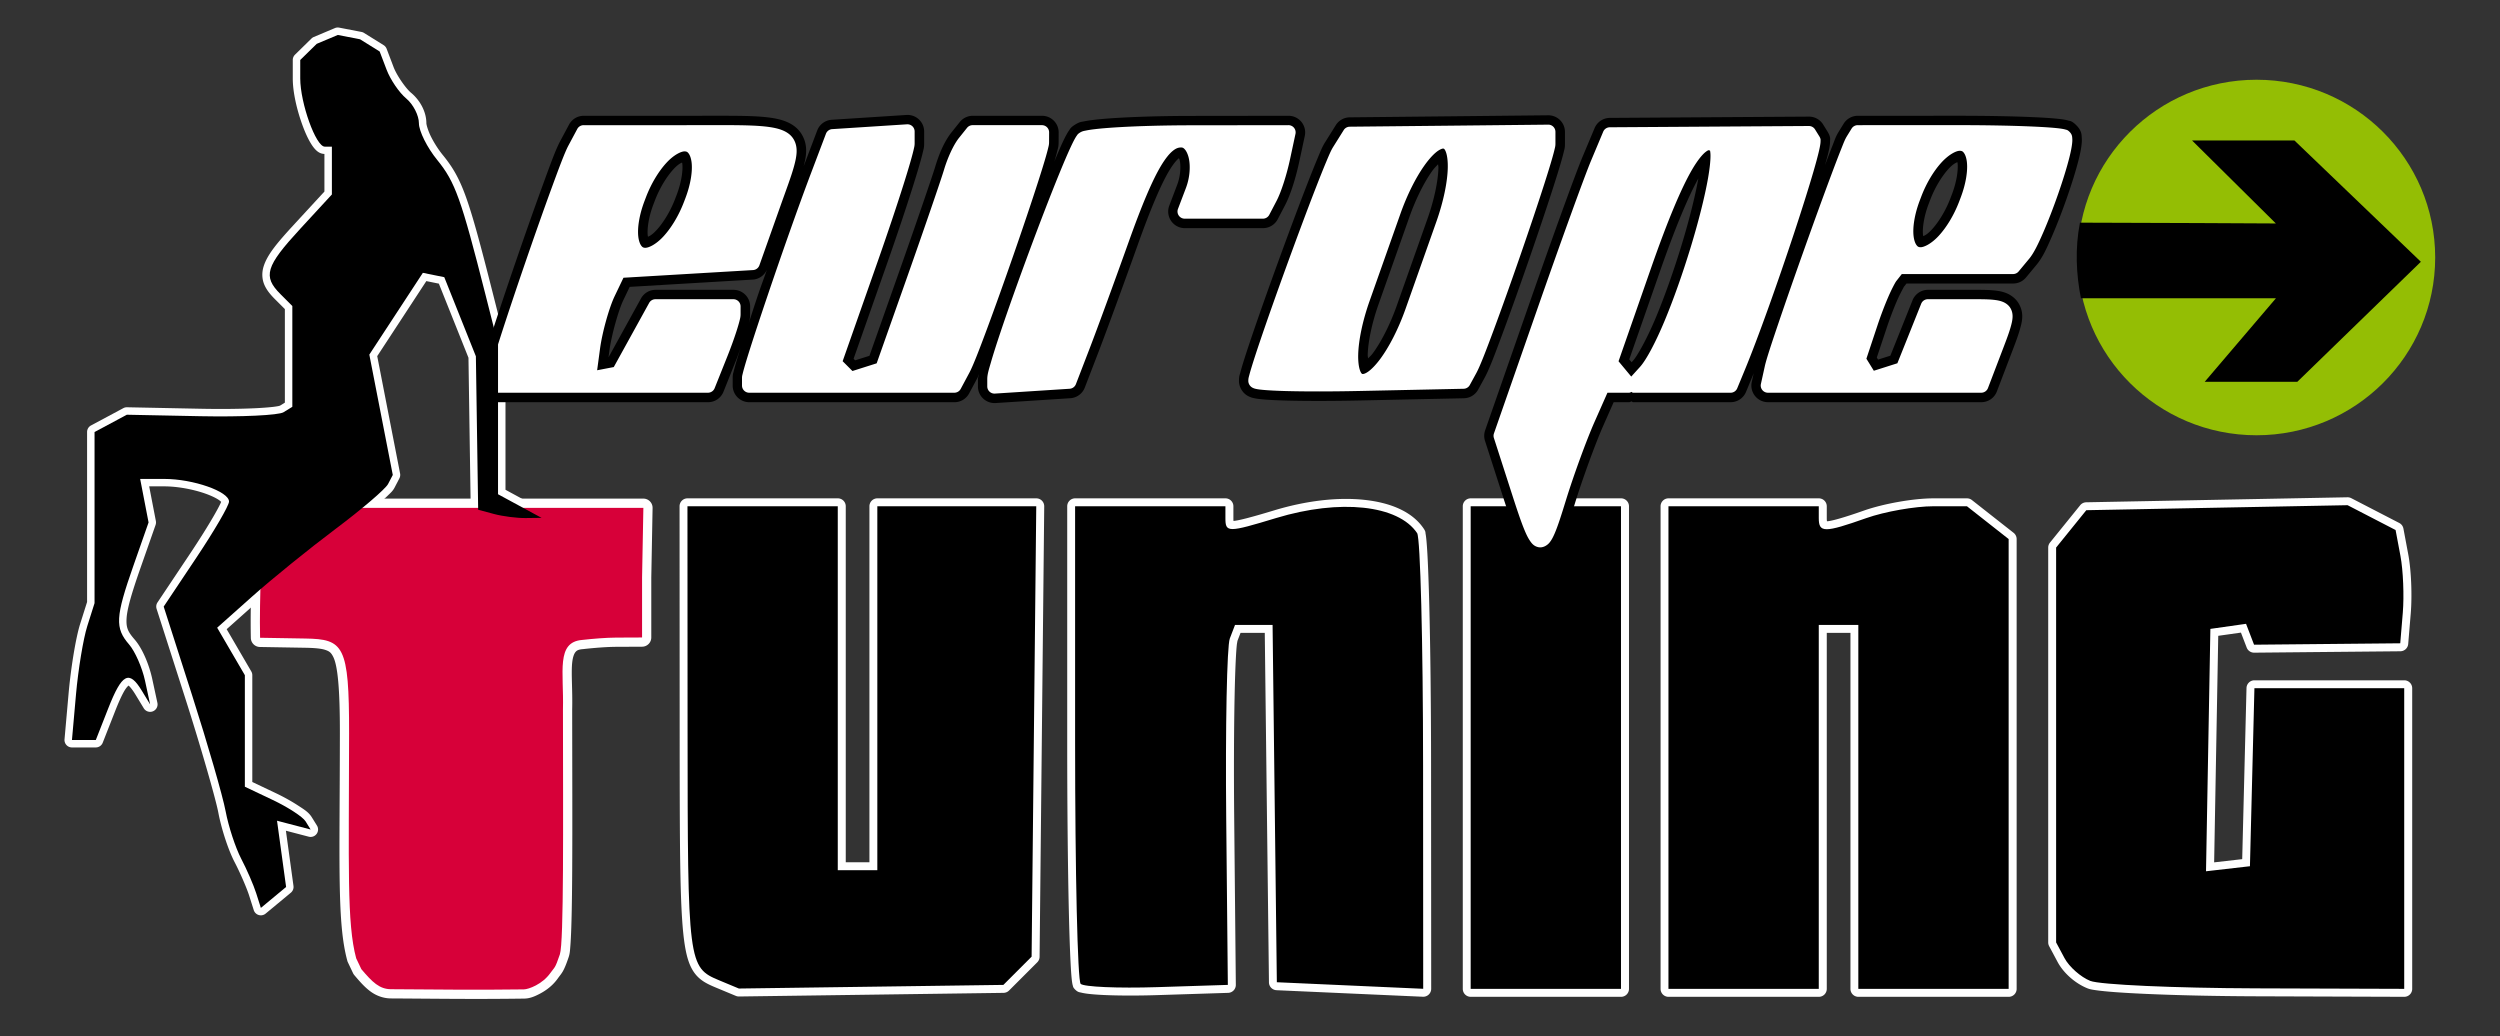 <?xml version="1.0" encoding="UTF-8"?>
<svg version="1.1" viewBox="0 0 316 131" xml:space="preserve" xmlns="http://www.w3.org/2000/svg"><rect x="0" y="0" width="316" height="131" fill="#333333" stroke="none"/><g><path d="m42.875 3.494a0.941 0.941 0 0 0-0.545 0.057l-2.666 1.123a0.941 0.941 0 0 0-0.293 0.195l-2.082 2.041a0.941 0.941 0 0 0-0.283 0.672v2.326c0 1.761 0.52 3.956 1.184 5.805 0.332 0.925 0.698 1.751 1.094 2.402 0.198 0.326 0.4 0.609 0.652 0.854 0.243 0.236 0.577 0.473 1.07 0.49v4.754l-3.75 4.07c-2.207 2.394-3.482 3.899-3.945 5.428-0.231 0.764-0.198 1.564 0.092 2.256 0.29 0.692 0.775 1.273 1.379 1.877l1.225 1.225v11.824l-0.668 0.414c0.134-0.083 0.036-0.017-0.117 0.016-0.153 0.033-0.386 0.069-0.672 0.104-0.571 0.068-1.361 0.129-2.295 0.174-1.867 0.089-4.312 0.118-6.861 0.066l-9.342-0.188a0.941 0.941 0 0 0-0.465 0.111l-2.039 1.094-2.043 1.092a0.941 0.941 0 0 0-0.498 0.83v21.486l-0.873 2.762c-0.568 1.796-1.183 5.627-1.469 8.848l-0.51 5.75a0.941 0.941 0 0 0 0.938 1.025h3.016a0.941 0.941 0 0 0 0.875-0.598l1.572-4c0.424-1.08 0.796-1.905 1.109-2.459 0.294-0.519 0.528-0.722 0.584-0.764 0.156 0.119 0.486 0.503 0.859 1.117l1.062 1.75a0.941 0.941 0 0 0 1.725-0.688l-0.648-3c-0.392-1.814-1.235-3.852-2.223-4.994-0.831-0.96-1.094-1.452-1.027-2.656 0.066-1.205 0.621-3.142 1.754-6.375l1.916-5.465a0.941 0.941 0 0 0 0.035-0.488l-0.531-2.75-0.314-1.631h1.91c1.685 0 3.662 0.381 5.146 0.9 0.742 0.26 1.365 0.557 1.74 0.812 0.347 0.236 0.327 0.354 0.326 0.191-0.04 0.1-0.106 0.251-0.199 0.439-0.194 0.391-0.49 0.931-0.857 1.562-0.735 1.263-1.761 2.898-2.887 4.584l-4.129 6.184a0.941 0.941 0 0 0-0.113 0.811l3.584 11.182c1.965 6.131 3.892 12.846 4.217 14.566 0.385 2.041 1.251 4.72 2.057 6.262 0.69 1.32 1.548 3.311 1.834 4.213l0.59 1.861a0.941 0.941 0 0 0 1.496 0.439l1.596-1.322a0.941 0.941 0 0 0 2e-3 0l1.596-1.324a0.941 0.941 0 0 0 0.33-0.852l-0.574-4.188-0.383-2.793 0.762 0.199 2.123 0.555a0.941 0.941 0 0 0 1.039-1.406l-0.641-1.033c-0.41-0.664-0.978-0.998-1.773-1.516-0.795-0.518-1.773-1.067-2.779-1.545a0.941 0.941 0 0 0-2e-3 0l-2.977-1.414v-13.502a0.941 0.941 0 0 0-0.129-0.475l-1.75-3-1.361-2.336 3.891-3.469a0.941 0.941 0 0 0 2e-3 0c2.416-2.153 7.147-5.989 10.438-8.457 1.674-1.256 3.262-2.523 4.484-3.568 0.611-0.523 1.131-0.988 1.531-1.377 0.401-0.389 0.655-0.599 0.887-1.043a0.941 0.941 0 0 0 0-2e-3l0.598-1.148a0.941 0.941 0 0 0 0.09-0.613l-1.482-7.605-1.408-7.232 3.174-4.848 3.033-4.637 0.729 0.148 0.855 0.174 1.81 4.529 1.932 4.838 0.141 9.523 0.145 9.697a0.941 0.941 0 0 0 0.697 0.895l2.006 0.539c1.232 0.331 3.014 0.563 4.26 0.547a0.941 0.941 0 0 0 2e-3 0l2-0.027a0.941 0.941 0 0 0 0.436-1.768l-2.75-1.492-2.258-1.227v-18.404a0.941 0.941 0 0 0-0.029-0.23l-1.58-6.236c-1.544-6.091-2.503-9.669-3.387-12.133s-1.732-3.844-2.912-5.291c-0.583-0.715-1.129-1.579-1.514-2.352s-0.578-1.517-0.578-1.684c0-1.447-0.799-2.906-1.943-3.856-0.653-0.542-1.798-2.177-2.203-3.244l-0.875-2.305a0.941 0.941 0 0 0-0.381-0.465l-2.481-1.545a0.941 0.941 0 0 0-0.318-0.125z" fill="#fff"/><path d="m33.322 63.025a1.166 1.166 0 0 0-1.164 1.117c-0.207 5.027-0.562 11.374-0.451 16.496a1.166 1.166 0 0 0 1.147 1.141l5.713 0.098c1.182 0.02 2.039 0.098 2.555 0.273s0.732 0.339 1.01 0.904c0.556 1.13 0.834 4.062 0.828 9.613-0.018 16.878-0.352 24.003 0.938 28.768a1.166 1.166 0 0 0 0.072 0.195l0.652 1.373a1.166 1.166 0 0 0 0.162 0.252c0.713 0.844 1.324 1.538 2.053 2.072 0.728 0.534 1.621 0.87 2.58 0.875 6.172 0.034 10.289 0.109 16.82 0.021 0.698-9e-3 1.28-0.234 2.041-0.637s1.593-1.012 2.232-1.914c0.494-0.697 0.713-0.758 1.361-2.668 0.16-0.471 0.174-0.839 0.223-1.449 0.048-0.61 0.086-1.386 0.117-2.314 0.062-1.857 0.098-4.322 0.115-7.193 0.035-5.733 0.004-13.084-2e-3 -20.344v-0.004c-9e-6 -0.01 8e-6 -0.018 0-0.027 0.06-2.461-0.146-4.616 0.004-5.949 0.075-0.67 0.236-1.084 0.4-1.287s0.345-0.337 0.957-0.387a1.166 1.166 0 0 0 0.033-0.004c1.348-0.151 2.964-0.281 4.152-0.287l3.293-0.016a1.166 1.166 0 0 0 1.16-1.166v-7.574l0.164-8.791a1.166 1.166 0 0 0-1.166-1.188h-24z" fill="#fff"/><path d="m45.022 121.13c-1.194-4.414-0.915-11.57-0.897-28.461 0.012-11.151-0.696-11.878-5.539-11.959l-5.712-0.097c-0.109-5.047 0.241-11.382 0.449-16.422h48l-0.165 8.8v7.587l-3.292 0.015c-1.266 6e-3 -2.901 0.141-4.276 0.295-3.332 0.272-2.31 4.013-2.432 8.786 0.013 14.546 0.122 29.448-0.39 30.957-0.636 1.873-0.634 1.557-1.21 2.369-1.005 1.417-2.755 2.051-3.337 2.059-6.516 0.087-10.62 0.012-16.798-0.022-1.457-8e-3 -2.35-0.88-3.748-2.535z" fill="#d70039"/><ellipse cx="285.22" cy="32.548" rx="22.588" ry="22.469" fill="#94be04" stroke-width="3.78"/><path d="m287.67 28.247-10.597-10.494h12.939l15.985 15.337-15.615 15.168h-11.706l9-10.555h-24.649c-0.595-3.013-0.761-6.277-0.123-9.559 6.28 0 24.768 0.102 24.768 0.102z"/><path d="m296.72 62.857-33.023 0.633a1.004 1.004 0 0 0-0.762 0.373l-1.91 2.361-1.908 2.359a1.004 1.004 0 0 0-0.223 0.631v49.91a1.004 1.004 0 0 0 0.119 0.473l1.064 1.99a1.004 1.004 0 0 0 0 2e-3c0.759 1.418 2.246 2.718 3.76 3.328 0.338 0.136 0.628 0.178 1.051 0.24 0.423 0.062 0.944 0.12 1.562 0.176 1.238 0.111 2.861 0.209 4.768 0.295 3.813 0.172 8.757 0.287 13.926 0.305l18.75 0.065a1.004 1.004 0 0 0 1.008-1.004v-38a1.004 1.004 0 0 0-1.004-1.004h-18.936a1.004 1.004 0 0 0-1.004 0.979l-0.283 11.25-0.26 10.377-3.547 0.406 0.256-14.172 0.262-14.463 1.406-0.199 1.463-0.207 0.219 0.572a1.004 1.004 0 0 0 0 2e-3l0.508 1.32a1.004 1.004 0 0 0 0.947 0.643l9.238-0.09 9.24-0.088a1.004 1.004 0 0 0 0.99-0.92l0.322-3.867c0.188-2.252 0.062-5.452-0.309-7.428l-0.617-3.293a1.004 1.004 0 0 0-0.525-0.707l-3.035-1.568-3.033-1.568a1.004 1.004 0 0 0-0.48-0.111zm-209.82 0.133a1.004 1.004 0 0 0-1.004 1.004l0.014 28.25c8e-3 14.819 0.014 22.301 0.541 26.463 0.264 2.081 0.657 3.396 1.389 4.352 0.731 0.955 1.702 1.377 2.701 1.793l2.473 1.029a1.004 1.004 0 0 0 0.4 0.076l16.715-0.23 16.717-0.229a1.004 1.004 0 0 0 0.697-0.295l1.783-1.783 1.783-1.783a1.004 1.004 0 0 0 0.295-0.701l0.293-28.467 0.293-28.465a1.004 1.004 0 0 0-1.004-1.014h-20.086a1.004 1.004 0 0 0-1.004 1.004v44.996h-2.992v-44.996a1.004 1.004 0 0 0-1.004-1.004h-9.5zm49 0a1.004 1.004 0 0 0-1.004 1.004v29.832c0 8.211 0.078 15.753 0.205 21.299 0.064 2.773 0.14 5.045 0.225 6.662 0.042 0.808 0.086 1.45 0.135 1.926 0.024 0.238 0.05 0.433 0.082 0.607 0.016 0.087 0.033 0.167 0.064 0.268 0.032 0.101 0.014 0.215 0.283 0.484 0.367 0.367 0.56 0.34 0.789 0.398 0.229 0.058 0.478 0.099 0.771 0.137 0.587 0.076 1.34 0.131 2.232 0.17 1.785 0.077 4.118 0.085 6.602 6e-3l8.951-0.285a1.004 1.004 0 0 0 0.973-1.014l-0.205-21.033c-0.056-5.775-0.034-11.219 0.049-15.328 0.041-2.055 0.099-3.777 0.166-5.031 0.034-0.627 0.07-1.138 0.107-1.504 0.037-0.366 0.124-0.668 0.066-0.518l0.412-1.072h3.064l0.258 21.59 0.27 22.582a1.004 1.004 0 0 0 0.959 0.992l9.25 0.414 9.25 0.412a1.004 1.004 0 0 0 1.049-1.004l-0.016-28.244c-4e-3 -7.775-0.09-14.967-0.227-20.299-0.068-2.666-0.149-4.865-0.238-6.449-0.045-0.792-0.091-1.429-0.143-1.908-0.025-0.24-0.051-0.439-0.084-0.615s0.024-0.26-0.227-0.635c-1.438-2.154-4.185-3.296-7.508-3.652-3.323-0.356-7.299 0.082-11.445 1.34-2.988 0.907-4.59 1.304-5.1 1.322-0.01-0.081-0.014-0.08-0.014-0.35v-1.5a1.004 1.004 0 0 0-1.004-1.004h-9.5zm50 0a1.004 1.004 0 0 0-1.004 1.004v61a1.004 1.004 0 0 0 1.004 1.004h19a1.004 1.004 0 0 0 1.004-1.004v-61a1.004 1.004 0 0 0-1.004-1.004h-9.5zm25 0a1.004 1.004 0 0 0-1.004 1.004v61a1.004 1.004 0 0 0 1.004 1.004h19a1.004 1.004 0 0 0 1.004-1.004v-44.996h2.992v44.996a1.004 1.004 0 0 0 1.004 1.004h19a1.004 1.004 0 0 0 1.004-1.004v-56.855a1.004 1.004 0 0 0-0.383-0.789l-2.637-2.072-2.635-2.072a1.004 1.004 0 0 0-0.621-0.215h-4.238c-2.526 0-6.324 0.675-8.824 1.557-2.627 0.927-4.164 1.336-4.635 1.34-2e-3 -0.035-0.027-0.083-0.027-0.393v-1.5a1.004 1.004 0 0 0-1.004-1.004h-9.5z" fill="#fff"/><path d="m90.922 123.92c-3.946-1.643-3.997-2.043-4.013-31.679l-0.015-28.25h19v46h5v-46h20.088l-0.294 28.466-0.294 28.466-1.784 1.784-1.784 1.784-33.433 0.459zm45.673 0.439c-0.386-0.386-0.702-14.127-0.702-30.535v-29.833h19v1.5c0 1.843 0.298 1.843 6.409-0.011 8.072-2.449 15.442-1.659 17.826 1.911 0.404 0.605 0.742 13.811 0.75 29.346l0.015 28.246-18.5-0.828-0.269-22.582-0.269-22.582h-4.748l-0.659 1.718c-0.363 0.945-0.567 11.182-0.454 22.75l0.205 21.032-8.952 0.285c-4.923 0.157-9.267-0.031-9.653-0.417zm49.298-29.868v-30.5h19v61h-19zm25 0v-30.5h19v1.5c0 1.871 0.698 1.871 6 0 2.338-0.825 6.159-1.5 8.491-1.5h4.239l5.27 4.145v56.855h-19v-46h-5v46h-19zm53.315 29.493c-1.202-0.484-2.664-1.776-3.25-2.871l-1.065-1.991v-49.91l1.909-2.361 1.909-2.361 33.024-0.633 6.067 3.138 0.617 3.292c0.34 1.81 0.472 5.032 0.295 7.159l-0.323 3.867-18.478 0.178-0.506-1.32-0.506-1.32-4.509 0.64-0.276 15.319-0.276 15.319 5.553-0.638 0.566-22.5h18.934v38l-18.75-0.063c-10.312-0.035-19.733-0.459-20.935-0.944z"/><path transform="translate(.015 .008)" d="m114.56 14.523-9.449 0.609a2.102 2.102 0 0 0-1.83 1.353l-1.715 4.529c0.336-1.284 0.564-2.575-0.168-3.91-0.8-1.458-2.345-1.977-3.865-2.209-1.521-0.232-3.379-0.264-5.894-0.271-0.718-0.002-1.489-0.002-2.316 0-0.828 0.002-1.71 0.004-2.652 0.004h-12.904a2.102 2.102 0 0 0-1.853 1.109l-1.123 2.1c-0.581 1.085-1.233 2.903-2.234 5.644-1.002 2.741-2.207 6.163-3.371 9.551s-2.285 6.74-3.121 9.348c-0.418 1.304-0.765 2.42-1.014 3.277-0.124 0.429-0.223 0.79-0.299 1.1-0.075 0.309-0.156 0.391-0.156 1.023v0.949a2.102 2.102 0 0 0 2.102 2.102h26.783a2.102 2.102 0 0 0 1.951-1.32l1.607-4.019c0.214-0.536 0.364-1.003 0.553-1.52-0.279 0.887-0.51 1.641-0.674 2.223-0.084 0.296-0.152 0.547-0.205 0.773-0.053 0.226-0.117 0.287-0.117 0.838v0.924a2.102 2.102 0 0 0 2.102 2.102h25.93a2.102 2.102 0 0 0 1.853-1.109l1.092-2.041c0.04-0.075 0.117-0.31 0.158-0.393-0.028 0.212-0.135 0.373-0.135 0.65v0.9a2.102 2.102 0 0 0 2.236 2.098l4.721-0.305 4.723-0.305a2.102 2.102 0 0 0 1.826-1.342l1.732-4.5c0.973-2.527 3.191-8.585 4.963-13.549 1.635-4.581 2.939-7.635 3.965-9.352 0.513-0.858 0.954-1.365 1.217-1.58 0.018-0.015 6e-3 8.62e-4 0.021-0.012 0.041 0.093 0.061 0.091 0.098 0.25 0.164 0.715 0.117 1.968-0.316 3.109l-1 2.631a2.102 2.102 0 0 0 1.965 2.848h9.881a2.102 2.102 0 0 0 1.861-1.127l0.916-1.75c0.744-1.419 1.386-3.567 1.809-5.533l0.697-3.25a2.102 2.102 0 0 0-2.057-2.543l-12.33 0.016c-3.427 0.004-6.678 0.096-9.191 0.244-1.257 0.074-2.325 0.162-3.172 0.266-0.423 0.052-0.789 0.105-1.127 0.176-0.338 0.071-0.566 0.041-1.197 0.441-0.538 0.342-0.595 0.531-0.715 0.699s-0.207 0.316-0.297 0.477c-0.18 0.32-0.36 0.685-0.564 1.123-0.281 0.603-0.652 1.495-1.008 2.342 0.024-0.081 0.068-0.214 0.09-0.291 0.123-0.428 0.222-0.792 0.297-1.107 0.075-0.316 0.151-0.452 0.154-1.022a2.102 2.102 0 0 0 0-2e-3l6e-3 -1.25a2.102 2.102 0 0 0-2.102-2.111h-8.756a2.102 2.102 0 0 0-1.641 0.789l-1 1.25c-0.986 1.232-1.634 2.831-2.123 4.457-0.342 1.138-2.509 7.464-4.684 13.619l-3.611 10.223-1.012 0.32a2.102 2.102 0 0 0-2e-3 0l-0.793 0.252-0.113-0.113-0.084-0.082 4.182-11.896c1.277-3.634 2.437-7.104 3.283-9.787 0.423-1.341 0.768-2.483 1.014-3.369 0.123-0.443 0.221-0.819 0.295-1.145 0.074-0.326 0.146-0.487 0.146-1.033v-1.492a2.102 2.102 0 0 0-2.236-2.098zm81.113 0.041-12.541 0.131-12.541 0.129a2.102 2.102 0 0 0-1.76 0.988l-1.346 2.152a2.102 2.102 0 0 0-2e-3 0c-0.38 0.608-0.582 1.143-0.969 2.066-0.386 0.924-0.858 2.107-1.387 3.471-1.058 2.728-2.342 6.175-3.59 9.605s-2.456 6.84-3.357 9.5c-0.451 1.33-0.825 2.47-1.094 3.348-0.134 0.439-0.24 0.81-0.322 1.129-0.082 0.319-0.172 0.405-0.172 1.065 0 0.745 0.413 1.314 0.686 1.568 0.273 0.255 0.464 0.34 0.613 0.408 0.298 0.136 0.462 0.165 0.629 0.201 0.334 0.072 0.639 0.107 1.016 0.143 0.754 0.07 1.744 0.117 2.961 0.15 2.434 0.067 5.743 0.07 9.385-0.008l13.143-0.279a2.102 2.102 0 0 0 1.799-1.094l0.82-1.498v-2e-3c0.602-1.101 1.284-2.942 2.287-5.644 1.004-2.704 2.198-6.057 3.348-9.377 1.15-3.32 2.254-6.604 3.076-9.172 0.411-1.284 0.752-2.387 0.996-3.244 0.122-0.429 0.22-0.795 0.295-1.111 0.075-0.317 0.15-0.453 0.15-1.027v-1.496a2.102 2.102 0 0 0-2.123-2.102zm39.139 0.064a2.102 2.102 0 0 0-1.789 0.998l-0.609 0.988c-0.413 0.669-0.494 1.016-0.828 1.853-0.249 0.624-0.586 1.516-0.92 2.398 0.15-0.55 0.328-1.166 0.424-1.584 0.08-0.35 0.14-0.646 0.18-0.951 0.02-0.152 0.037-0.301 0.035-0.52s0.112-0.483-0.336-1.209a2.102 2.102 0 0 0 0-2e-3l-0.541-0.873a2.102 2.102 0 0 0-1.801-0.994l-12.58 0.08-12.58 0.082a2.102 2.102 0 0 0-1.924 1.289l-1.518 3.617c-0.949 2.262-3.978 10.662-6.941 19.162l-5.377 15.424a2.102 2.102 0 0 0-0.016 1.336l2.199 6.826c0.67 2.079 1.186 3.652 1.674 4.838 0.244 0.593 0.471 1.089 0.789 1.57 0.318 0.482 0.745 1.141 1.852 1.371s2.137-0.473 2.551-0.971 0.625-0.957 0.854-1.49c0.458-1.067 0.889-2.442 1.451-4.269 0.943-3.063 2.601-7.591 3.564-9.77l1.326-2.998h1.988a2.102 2.102 0 0 0 0.277-0.109 2.102 2.102 0 0 0 0.168 0.109h12.354a2.102 2.102 0 0 0 1.943-1.299l0.93-2.25h-2e-3c0.013-0.031 0.034-0.097 0.047-0.129l-0.248 1.123a2.102 2.102 0 0 0 2.053 2.555h26.963a2.102 2.102 0 0 0 1.963-1.352l1.635-4.283c0.554-1.45 0.986-2.542 1.266-3.523s0.59-2.081-0.148-3.334c-0.369-0.627-0.985-1.06-1.512-1.277-0.527-0.217-1.001-0.295-1.488-0.348-0.974-0.105-2.044-0.086-3.451-0.086h-5.01a2.102 2.102 0 0 0-1.951 1.322l-1.584 3.961-1.217 3.041-1.084 0.344-0.471 0.15-0.158-0.258 1.225-3.68c0.402-1.209 0.879-2.462 1.309-3.463 0.429-1.001 0.963-1.892 0.867-1.77l0.35-0.445h13.486a2.102 2.102 0 0 0 1.617-0.758l1.322-1.592a2.102 2.102 0 0 0 0-2e-3c0.8-0.963 1.3-2.097 1.953-3.594 0.653-1.496 1.328-3.254 1.928-4.975 0.6-1.721 1.122-3.393 1.461-4.756 0.17-0.682 0.295-1.276 0.359-1.84 0.032-0.282 0.056-0.552 0.029-0.9-0.027-0.349 0.025-0.874-0.693-1.592-0.579-0.579-0.8-0.523-0.994-0.582s-0.342-0.089-0.496-0.117c-0.309-0.056-0.636-0.093-1.027-0.131-0.783-0.076-1.805-0.14-3.037-0.193-2.464-0.107-5.744-0.172-9.283-0.172zm12.58 5.859c0.015 0.071 0.023 0.042 0.033 0.135 0.089 0.797-0.089 2.277-0.707 3.908a2.102 2.102 0 0 0-2e-3 2e-3l-0.188 0.496c-0.618 1.629-1.525 3.075-2.365 3.982-0.669 0.722-0.969 0.761-1.07 0.834-0.018-0.079-0.027-0.05-0.039-0.16-0.088-0.797 0.091-2.277 0.709-3.908a2.102 2.102 0 0 0 2e-3 -2e-3l0.186-0.494 2e-3 -2e-3c0.599-1.579 1.466-2.984 2.285-3.894 0.647-0.72 0.991-0.806 1.154-0.896zm-161.2 0.049c0.019 0.079 0.027 0.05 0.039 0.16 0.089 0.797-0.089 2.277-0.707 3.908l-0.188 0.49a2.102 2.102 0 0 0-2e-3 0.006c-0.618 1.631-1.527 3.077-2.367 3.984-0.668 0.722-0.967 0.761-1.068 0.834-0.019-0.079-0.027-0.05-0.039-0.16-0.088-0.795 0.089-2.275 0.705-3.902l2e-3 -0.004c2.99e-4 -7.89e-4 -2.99e-4 -0.001 0-2e-3l0.188-0.49a2.102 2.102 0 0 0 2e-3 -0.006c0.618-1.631 1.527-3.077 2.367-3.984 0.668-0.722 0.967-0.761 1.068-0.834zm95.566 0.217c0.012 0.195 0.051 0.237 0.045 0.473-0.041 1.561-0.493 3.902-1.377 6.402l-3.887 10.994c-0.884 2.5-2.026 4.67-3.033 6.031-0.24 0.324-0.387 0.419-0.596 0.641-0.011-0.192-0.051-0.232-0.045-0.463 0.041-1.56 0.493-3.902 1.377-6.402l3.887-10.994c0.829-2.343 1.879-4.398 2.842-5.769 0.298-0.425 0.531-0.635 0.787-0.912zm32.902 1.791c-0.41 2.271-1.16 5.265-2.107 8.375-0.971 3.187-2.125 6.473-3.25 9.172s-2.362 4.895-2.873 5.459l-0.209 0.23-0.297-0.359 3.889-11.145v-2e-3c1.943-5.569 3.563-9.41 4.848-11.73zm-117.73 11.525c-0.366 1.064-0.728 2.006-1.072 3.023-0.487 1.439-0.826 2.504-1.234 3.748 0.09-0.34 0.178-0.568 0.178-1.131v-0.98a2.102 2.102 0 0 0-2.102-2.102h-9.852a2.102 2.102 0 0 0-1.84 1.086l-2.338 4.24-1.77 3.207 0.125-0.934a2.102 2.102 0 0 0 2e-3 0c0.257-1.916 1.154-5.048 1.715-6.223l0.836-1.75 7.221-0.428 8.457-0.5a2.102 2.102 0 0 0 1.674-1.258z"/><path d="m114.64 15.713-9.449 0.609a0.91 0.91 0 0 0-0.793 0.586l-1.893 5c-1.582 4.177-3.746 10.327-5.519 15.566-0.887 2.62-1.677 5.012-2.246 6.816-0.284 0.902-0.513 1.655-0.674 2.227-0.081 0.286-0.145 0.525-0.191 0.723-0.046 0.198-0.086 0.293-0.086 0.566v0.924a0.91 0.91 0 0 0 0.91 0.91h25.93a0.91 0.91 0 0 0 0.803-0.48l1.092-2.041c0.467-0.872 1.234-2.855 2.242-5.566s2.209-6.073 3.363-9.395 2.259-6.603 3.08-9.158c0.411-1.277 0.751-2.372 0.99-3.207 0.12-0.418 0.215-0.77 0.283-1.057 0.068-0.286 0.12-0.451 0.121-0.752l6e-3 -1.25a0.91 0.91 0 0 0-0.91-0.914h-8.756a0.91 0.91 0 0 0-0.711 0.342l-1 1.25c-0.739 0.924-1.466 2.573-1.912 4.057-0.383 1.272-2.522 7.511-4.699 13.672l-3.811 10.783-1.578 0.5-1.482 0.471-1.24-1.24 4.43-12.602c1.273-3.623 2.43-7.084 3.272-9.75 0.421-1.333 0.761-2.467 1-3.33 0.12-0.432 0.214-0.794 0.281-1.09 0.067-0.296 0.117-0.475 0.117-0.77v-1.492a0.91 0.91 0 0 0-0.969-0.908zm81.049 0.043-12.541 0.131-12.541 0.129a0.91 0.91 0 0 0-0.762 0.428l-1.346 2.152c-0.253 0.405-0.501 0.987-0.881 1.895-0.38 0.907-0.848 2.083-1.375 3.441-1.053 2.716-2.337 6.158-3.582 9.582-1.245 3.424-2.451 6.83-3.348 9.477-0.449 1.323-0.82 2.457-1.082 3.314-0.131 0.429-0.236 0.787-0.311 1.076-0.074 0.289-0.133 0.431-0.133 0.768 0 0.329 0.182 0.581 0.307 0.697s0.218 0.16 0.295 0.195c0.154 0.07 0.263 0.095 0.385 0.121 0.244 0.053 0.525 0.086 0.877 0.119 0.705 0.066 1.681 0.115 2.883 0.148 2.405 0.066 5.7 0.067 9.326-0.01l13.143-0.279a0.91 0.91 0 0 0 0.779-0.473l0.82-1.5c0.467-0.854 1.216-2.797 2.215-5.488 0.999-2.692 2.192-6.04 3.34-9.354s2.249-6.591 3.066-9.145c0.409-1.277 0.746-2.371 0.984-3.207 0.119-0.418 0.214-0.77 0.281-1.057 0.068-0.287 0.119-0.452 0.119-0.756v-1.496a0.91 0.91 0 0 0-0.92-0.91zm-106.36 0.061c-0.827 0.002-1.71 0.004-2.654 0.004h-12.904a0.91 0.91 0 0 0-0.803 0.48l-1.123 2.1c-0.439 0.821-1.168 2.762-2.166 5.492-0.998 2.731-2.201 6.145-3.363 9.527s-2.281 6.731-3.113 9.326c-0.416 1.298-0.761 2.404-1.004 3.242-0.121 0.419-0.216 0.769-0.285 1.051-0.069 0.282-0.123 0.419-0.123 0.742v0.949a0.91 0.91 0 0 0 0.91 0.91h26.783a0.91 0.91 0 0 0 0.846-0.572l1.607-4.019c0.45-1.125 0.856-2.254 1.156-3.186 0.15-0.466 0.274-0.881 0.363-1.23 0.089-0.349 0.154-0.583 0.154-0.922v-0.98a0.91 0.91 0 0 0-0.91-0.91h-9.852a0.91 0.91 0 0 0-0.797 0.471l-2.338 4.24-2.133 3.865-1.463 0.281-0.639 0.123 0.367-2.731c0.278-2.072 1.152-5.175 1.822-6.578h-2e-3l1.141-2.385 7.922-0.469 8.457-0.5a0.91 0.91 0 0 0 0.803-0.604l2.66-7.5c0.735-2.073 1.347-3.674 1.707-4.979 0.361-1.305 0.536-2.406 2e-3 -3.379-0.534-0.973-1.619-1.393-3-1.603-1.381-0.211-3.216-0.25-5.719-0.258-0.715-0.002-1.484-0.002-2.311 0zm73.527 0.004-12.33 0.016c-3.406 0.004-6.639 0.096-9.121 0.242-1.241 0.073-2.293 0.16-3.098 0.258-0.403 0.049-0.742 0.101-1.027 0.16-0.285 0.059-0.481 0.077-0.803 0.281-0.253 0.16-0.302 0.269-0.383 0.383-0.081 0.114-0.153 0.234-0.23 0.371-0.154 0.275-0.324 0.62-0.521 1.043-0.394 0.845-0.885 1.991-1.441 3.352-1.114 2.721-2.49 6.292-3.832 9.914-1.342 3.622-2.652 7.29-3.627 10.205-0.488 1.458-0.892 2.726-1.178 3.715-0.286 0.988-0.475 1.556-0.475 2.18v0.9a0.91 0.91 0 0 0 0.969 0.908l4.721-0.305 4.723-0.305a0.91 0.91 0 0 0 0.791-0.582l1.732-4.5c0.962-2.498 3.184-8.564 4.953-13.52 1.645-4.609 2.952-7.704 4.062-9.562 0.555-0.929 1.061-1.543 1.484-1.891s0.727-0.443 1.062-0.443c0.192 0 0.309 0.05 0.488 0.256 0.18 0.205 0.37 0.582 0.484 1.08 0.229 0.997 0.153 2.442-0.363 3.799l-1 2.631a0.91 0.91 0 0 0 0.852 1.234h9.881a0.91 0.91 0 0 0 0.807-0.488l0.916-1.75c0.608-1.16 1.299-3.365 1.699-5.231l0.697-3.25a0.91 0.91 0 0 0-0.893-1.102zm71.961 0a0.91 0.91 0 0 0-0.775 0.432l-0.609 0.988h2e-3c-0.241 0.39-0.41 0.845-0.738 1.67-0.329 0.824-0.746 1.918-1.225 3.197-0.958 2.559-2.157 5.859-3.348 9.201-1.191 3.342-2.372 6.724-3.295 9.443s-1.569 4.682-1.756 5.533l-0.496 2.25a0.91 0.91 0 0 0 0.889 1.105h26.963a0.91 0.91 0 0 0 0.85-0.586l1.635-4.283c0.555-1.453 0.981-2.54 1.232-3.424 0.251-0.884 0.408-1.663-0.029-2.404-0.219-0.371-0.579-0.631-0.939-0.779-0.361-0.149-0.737-0.218-1.162-0.264-0.85-0.092-1.911-0.08-3.322-0.08h-5.01a0.91 0.91 0 0 0-0.846 0.572l-1.584 3.963-1.426 3.562-1.621 0.516-1.355 0.43-0.395-0.639-0.545-0.883 1.4-4.209c0.413-1.243 0.901-2.519 1.346-3.555 0.444-1.036 0.912-1.893 1.023-2.035l0.707-0.902h14.066a0.91 0.91 0 0 0 0.699-0.328l1.322-1.592a0.91 0.91 0 0 0 2e-3 0c0.592-0.713 1.141-1.852 1.777-3.311s1.304-3.195 1.895-4.891 1.105-3.347 1.43-4.652c0.163-0.653 0.278-1.215 0.332-1.688 0.027-0.236 0.043-0.448 0.025-0.672-0.017-0.224-0.01-0.504-0.348-0.842-0.262-0.262-0.382-0.248-0.502-0.285-0.12-0.037-0.231-0.059-0.357-0.082-0.252-0.045-0.557-0.083-0.93-0.119-0.746-0.072-1.757-0.134-2.977-0.188-2.439-0.106-5.706-0.172-9.23-0.172zm-6.178 0.105-12.58 0.08-12.58 0.082a0.91 0.91 0 0 0-0.834 0.559l-1.518 3.617c-0.884 2.107-3.954 10.603-6.914 19.094l-5.377 15.424a0.91 0.91 0 0 0-8e-3 0.578l2.199 6.826c0.668 2.075 1.185 3.638 1.643 4.75 0.229 0.556 0.439 1 0.682 1.367 0.242 0.367 0.526 0.742 1.102 0.861 0.575 0.12 1.114-0.234 1.391-0.566 0.276-0.332 0.469-0.715 0.676-1.197 0.414-0.965 0.846-2.332 1.406-4.152 0.96-3.119 2.61-7.632 3.613-9.9l1.641-3.707h2.764a0.91 0.91 0 0 0 0.275-0.109 0.91 0.91 0 0 0 0.17 0.109h12.354a0.91 0.91 0 0 0 0.842-0.562l0.93-2.25c1.721-4.159 4.209-11.17 6.223-17.26 1.007-3.045 1.893-5.856 2.504-7.963 0.305-1.054 0.541-1.929 0.691-2.588 0.075-0.329 0.129-0.602 0.16-0.84 0.015-0.119 0.027-0.228 0.025-0.355-1e-3 -0.128 0.044-0.265-0.158-0.592l-0.541-0.873a0.91 0.91 0 0 0-0.779-0.432zm-46.244 2.852c0.029-0.001 0.047 0.002 0.068 0.008 0.061 0.016 0.173 0.065 0.318 0.482 0.146 0.417 0.24 1.118 0.217 1.99-0.046 1.744-0.526 4.175-1.443 6.769l-3.887 10.994c-0.918 2.595-2.093 4.848-3.199 6.342-0.553 0.747-1.094 1.302-1.522 1.607s-0.673 0.316-0.734 0.301c-0.061-0.016-0.173-0.066-0.318-0.482-0.145-0.417-0.24-1.116-0.217-1.988 0.046-1.744 0.526-4.175 1.443-6.769l3.887-10.994c0.86-2.433 1.946-4.565 2.992-6.055 0.523-0.745 1.037-1.327 1.477-1.699 0.439-0.372 0.792-0.5 0.918-0.506zm33.758 0.275c0.028 0.136 0.054 0.339 0.055 0.639 6.5e-4 0.674-0.109 1.67-0.316 2.853-0.416 2.367-1.212 5.502-2.193 8.723s-2.146 6.534-3.291 9.281c-1.145 2.748-2.334 4.966-3.09 5.801h2e-3l-1.131 1.248-0.738-0.889-0.867-1.045 4.109-11.779c2.058-5.896 3.776-10.017 5.17-12.418 0.697-1.201 1.329-1.962 1.756-2.281 0.358-0.268 0.403-0.209 0.535-0.133zm31.561 0.006c0.035 2.94e-4 0.063 0.002 0.084 0.004 0.212 0.023 0.312 0.082 0.461 0.293 0.149 0.211 0.298 0.6 0.357 1.137 0.119 1.074-0.11 2.695-0.779 4.461l-0.188 0.496c-0.669 1.766-1.636 3.324-2.606 4.371-0.97 1.047-1.928 1.472-2.352 1.426-0.212-0.023-0.312-0.082-0.461-0.293-0.149-0.211-0.296-0.6-0.355-1.137-0.119-1.074 0.11-2.695 0.779-4.461l0.188-0.496c0.649-1.711 1.574-3.227 2.514-4.271 0.939-1.045 1.898-1.533 2.357-1.529zm-161.11 0.078c0.212 0.023 0.312 0.082 0.461 0.293 0.149 0.211 0.298 0.6 0.357 1.137 0.119 1.074-0.11 2.695-0.779 4.461l-0.188 0.494a0.91 0.91 0 0 0-2e-3 2e-3c-0.67 1.766-1.636 3.324-2.606 4.371-0.969 1.047-1.926 1.472-2.35 1.426-0.212-0.023-0.312-0.082-0.461-0.293-0.149-0.211-0.298-0.6-0.357-1.137-0.119-1.074 0.11-2.695 0.779-4.461l0.188-0.494a0.91 0.91 0 0 0 2e-3 -2e-3c0.67-1.766 1.636-3.324 2.606-4.371 0.969-1.047 1.926-1.472 2.35-1.426z" fill="#fff" stop-color="#000000" style="-inkscape-stroke:none;font-variation-settings:normal"/><path d="m32.381 112.9c-0.325-1.024-1.178-2.988-1.896-4.363s-1.604-4.075-1.967-6-2.274-8.531-4.245-14.681l-3.583-11.181 4.129-6.183c2.271-3.401 4.129-6.593 4.129-7.094 0-1.274-4.539-2.861-8.182-2.861h-3.051l1.063 5.5-1.915 5.465c-2.277 6.5-2.353 7.871-0.549 9.956 0.751 0.868 1.657 2.929 2.014 4.579l0.648 3-1.063-1.75c-1.6-2.633-2.502-2.153-4.232 2.25l-1.571 4h-3.016l0.51-5.75c0.28-3.163 0.923-7.055 1.428-8.649l0.918-2.899v-21.631l4.084-2.186 9.342 0.188c5.138 0.104 9.844-0.122 10.458-0.501l1.116-0.69v-12.739l-1.5-1.5c-2.256-2.256-1.875-3.512 2.5-8.259l4-4.34v-6.045h-0.902c-1.123 0-3.098-5.5-3.098-8.626v-2.328l2.082-2.04 2.666-1.123 2.813 0.546 2.479 1.546 0.876 2.303c0.482 1.267 1.598 2.902 2.48 3.635 0.882 0.732 1.604 2.142 1.604 3.132 0 0.99 1.037 3.073 2.305 4.628 2.279 2.795 3.03 4.89 6.115 17.062l1.58 6.235v18.966l5.5 2.984-2 0.026c-1.1 0.015-2.902-0.216-4.005-0.512l-2.005-0.539-0.289-19.395-3.995-10-2.707-0.55-6.767 10.337 2.965 15.213-0.599 1.148c-0.329 0.631-3.314 3.184-6.633 5.672-3.318 2.488-8.043 6.316-10.5 8.505l-4.466 3.981 3.5 6.002v14.098l3.516 1.669c1.934 0.918 3.804 2.135 4.156 2.704l0.64 1.036-4.246-1.111 1.148 8.373-3.19 2.648z"/></g></svg>
